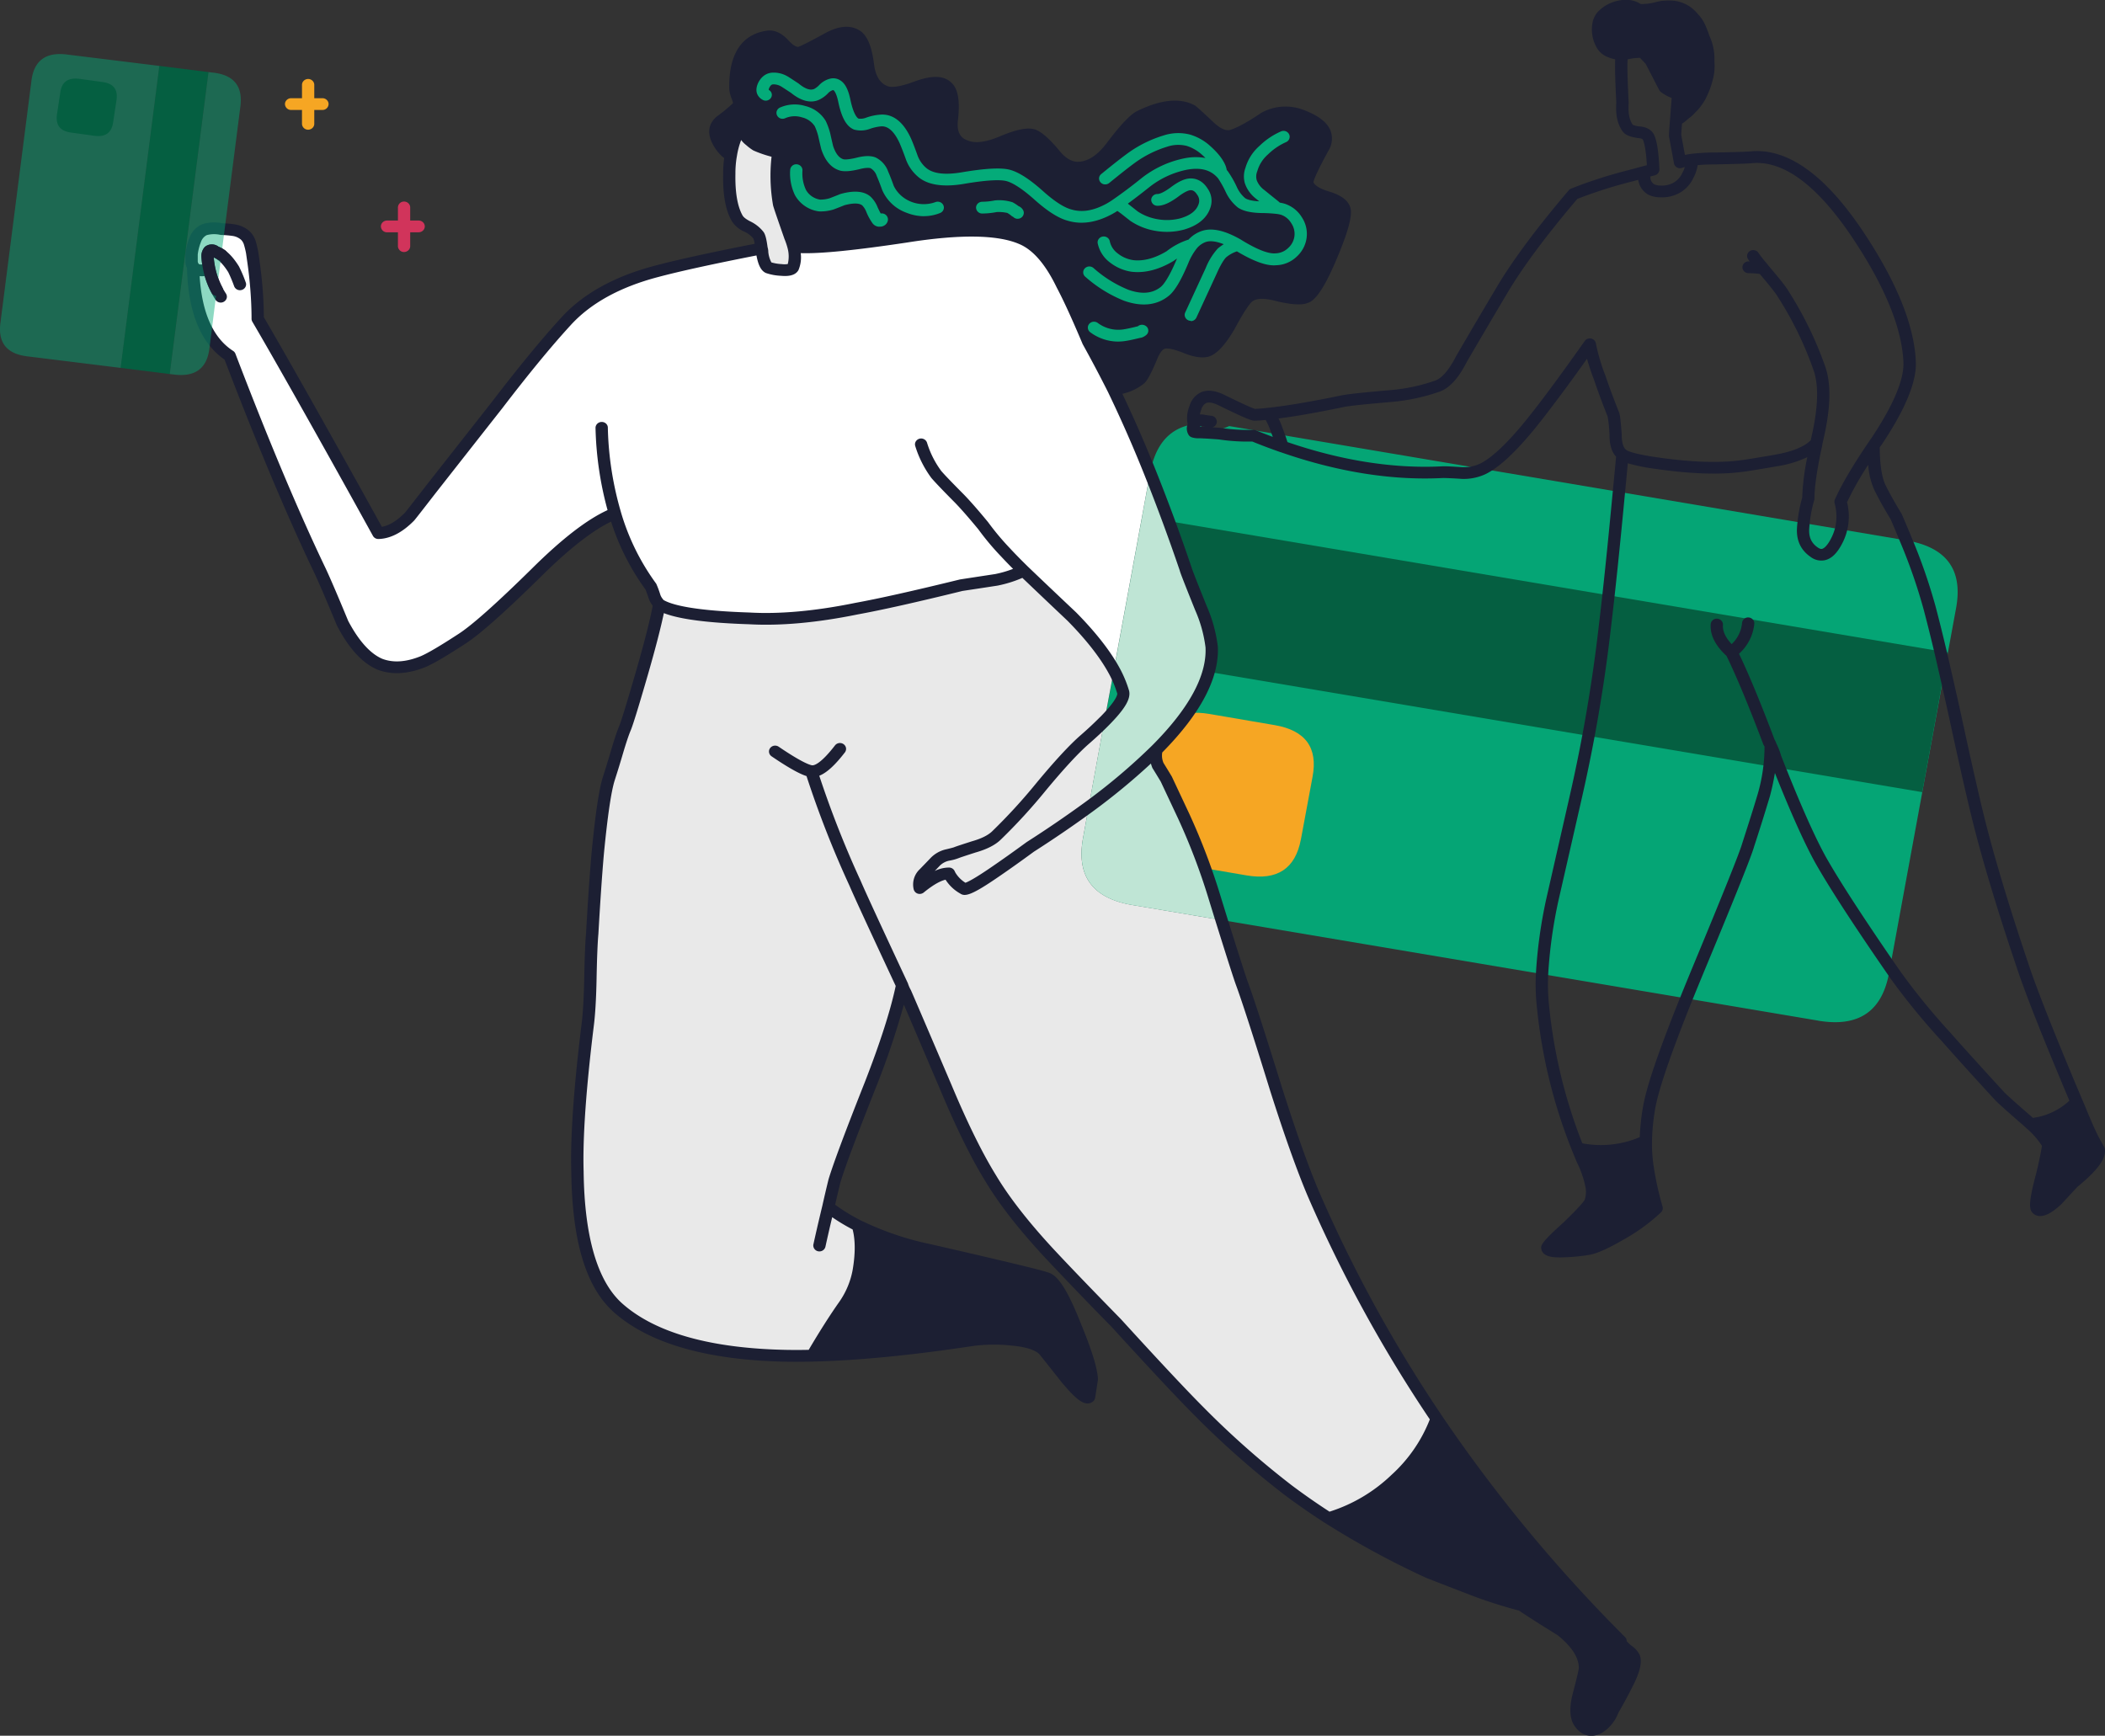<svg xmlns="http://www.w3.org/2000/svg" width="154" height="127" fill="none"><rect width="100%" height="100%" fill="#333333" stroke="none"/><g clip-path="url(#a)"><path fill="#04AB79" d="M133.004 74.677c2.939.502 4.67-.652 5.194-3.465l4.903-26.698c.524-2.811-.682-4.468-3.621-4.97l-49.551-8.369a4.243 4.243 0 0 1-1.35.366c-.328 0-.54-.073-.63-.214a.209.209 0 0 1-.045-.152c.044-.114.098-.172.158-.172l.045-.02c-2.195.004-3.512 1.202-3.957 3.592l-4.905 26.698c-.524 2.811.682 4.461 3.62 4.947l50.137 8.454.002.003Z" opacity=".95"/><path fill="#055F41" d="m140.628 57.96 1.866-10.218-58.953-9.94-1.866 10.219 58.953 9.938Z"/><path fill="#F6A623" d="m95.172 61.424.852-4.581c.405-2.137-.517-3.4-2.765-3.787l-4.77-.816c-2.25-.387-3.577.488-3.982 2.624l-.852 4.582c-.405 2.137.514 3.4 2.765 3.787l4.768.816c2.25.387 3.577-.488 3.982-2.625h.002Z"/><path fill="#1C1F33" d="M97.195 111.076a61.936 61.936 0 0 0 7.335 3.979c.135.059 1.282.503 3.439 1.334a33.89 33.89 0 0 0 3.351 1.054c.496.344 1.462.961 2.902 1.85 1.155.933 1.729 1.843 1.729 2.732a13.756 13.756 0 0 1-.449 1.957c-.225.889-.225 1.543 0 1.957.375.631.864.789 1.462.472a2.55 2.55 0 0 0 1.035-1.291c.435-.761.773-1.385 1.013-1.871.495-.947.674-1.613.54-2.001a1.477 1.477 0 0 0-.54-.559c-.103-.1-.196-.186-.27-.258a.51.51 0 0 1-.18-.365 110.768 110.768 0 0 1-13.474-16.287 10.974 10.974 0 0 1-2.967 4.433 12.021 12.021 0 0 1-4.926 2.862M78.617 96.9c-.826-2.094-1.508-3.22-2.047-3.377-.39-.158-3.247-.847-8.569-2.066a22.17 22.17 0 0 1-5.243-1.785c.27.861.295 1.957.07 3.29a6.403 6.403 0 0 1-1.057 2.54c-.689.972-1.468 2.199-2.339 3.678 3.24-.062 7.124-.435 11.652-1.119.962-.13 1.934-.146 2.9-.042 1.336.114 2.169.417 2.497.903.105.128.624.782 1.552 1.957.9 1.075 1.448 1.52 1.643 1.334l.203-1.292c-.033-.731-.45-2.073-1.26-4.023m13.875-88.27c-.989.676-1.787 1.106-2.385 1.292-.466.128-.996-.079-1.597-.623-.84-.79-1.289-1.199-1.35-1.227-.928-.488-2.182-.344-3.755.43-.438.215-1.134.962-2.093 2.24-.795 1.046-1.642 1.556-2.54 1.526-.601-.028-1.164-.38-1.688-1.054-.642-.761-1.147-1.206-1.508-1.334-.405-.128-1.138.028-2.204.473-1.121.488-2.022.602-2.697.344-.826-.286-1.17-.954-1.035-2.001.135-1.22.016-2.001-.361-2.346-.389-.386-1.117-.386-2.183 0-1.17.445-1.971.552-2.406.324-.659-.287-1.057-.917-1.192-1.894-.135-1.09-.381-1.792-.742-2.109-.538-.416-1.273-.365-2.202.151-1.198.661-1.896 1.003-2.092 1.034-.33.042-.698-.159-1.103-.603-.405-.444-.802-.638-1.191-.582-1.634.23-2.42 1.52-2.362 3.872.035.191.088.377.158.559.09.181.128.382.112.582-.044.128-.48.51-1.303 1.14-.543.416-.578.989-.112 1.722.186.337.468.619.807.817a4.795 4.795 0 0 1 .652-1.871c.086-.128.17-.242.247-.345-.03.27.035.543.179.775.095.15.216.282.36.386.133.12.277.226.429.324a5.81 5.81 0 0 0 1.529.472h.044a1.6 1.6 0 0 1 0 .259c-.135 1.463-.102 2.652.09 3.572 0 .042.27.84.81 2.387.1.238.182.484.247.73 1.199.16 3.945-.085 8.231-.73 3.989-.63 6.816-.582 8.483.151 1.11.473 2.09 1.6 2.943 3.377.51.961 1.148 2.353 1.913 4.175a96.164 96.164 0 0 1 1.846 3.486h.044c.868-.173 1.499-.43 1.89-.775.165-.159.419-.638.765-1.44.254-.69.554-1.083.898-1.185.33-.1.864-.007 1.597.279.691.286 1.222.386 1.596.3.466-.128 1.013-.723 1.643-1.785.659-1.233 1.14-1.964 1.44-2.194.436-.317 1.104-.358 2.002-.128 1.036.258 1.745.323 2.134.193.466-.128 1.08-1.089 1.845-2.883.708-1.65 1.057-2.776 1.057-3.379 0-.472-.435-.84-1.306-1.098-.854-.259-1.333-.596-1.44-1.012-.058-.215.323-1.076 1.147-2.581.54-.975.023-1.764-1.55-2.367a3.197 3.197 0 0 0-2.743.172m27.916 74.85a7.185 7.185 0 0 1-2.092.644 7.42 7.42 0 0 1-2.9-.107c.121.29.24.577.361.86.288.576.5 1.183.628 1.809.11.412.096.845-.044 1.247-.102.259-.675.882-1.708 1.871-.989.89-1.469 1.399-1.441 1.527.033.186.422.265 1.171.237a11.977 11.977 0 0 0 1.845-.193c.498-.086 1.285-.444 2.36-1.075a12.828 12.828 0 0 0 2.609-1.894 23.576 23.576 0 0 1-.652-2.883 11.569 11.569 0 0 1-.135-2.044m3.328-82.311a2.149 2.149 0 0 0-1.575-.69c-.166 0-.338.008-.517.022a6.291 6.291 0 0 0-.496.107c-.402.1-.821.144-1.238.128l-.226-.128a1.295 1.295 0 0 0-.337-.128 1.175 1.175 0 0 0-.314-.042 2.437 2.437 0 0 0-1.846.773 1.47 1.47 0 0 0-.225.472 2.245 2.245 0 0 0 .246 1.613c.131.225.338.4.585.495.281.124.588.184.9.172h.023c.138-.014.273-.035.405-.065a4.36 4.36 0 0 1 1.057-.086l.584.624 1.012 1.957a2.615 2.615 0 0 0 .992.472 132.613 132.613 0 0 1-.159 1.87.84.84 0 0 0 .405-.192c.091-.072.17-.144.247-.214.088-.056.17-.121.247-.193.102-.114.216-.23.337-.345.177-.2.338-.416.472-.644a6.047 6.047 0 0 0 .585-1.571c.074-.347.097-.7.067-1.054v-.324a3.565 3.565 0 0 0-.293-1.312 2.062 2.062 0 0 1-.112-.3 7.56 7.56 0 0 0-.314-.754 3.425 3.425 0 0 0-.247-.366l-.27-.3m28.187 79.475a5.108 5.108 0 0 1-1.373 1.034 5.191 5.191 0 0 1-1.981.581c.689.638 1.117 1.147 1.282 1.527-.074.544-.225 1.277-.449 2.194-.405 1.506-.523 2.339-.36 2.495.239.214.712.007 1.417-.624.33-.358.726-.789 1.191-1.291 1.364-1.12 1.995-1.93 1.89-2.432a15.275 15.275 0 0 1-.833-1.636c-.075-.16-.149-.326-.226-.496-.123-.31-.251-.616-.382-.926a8.632 8.632 0 0 0-.179-.43l.003.004Z"/><path fill="#E9E9E9" d="m79.65 59.035 1.147-6.283c-.381.395-.853.84-1.417 1.333-.81.703-1.896 1.878-3.262 3.528a40.679 40.679 0 0 1-3.193 3.486 3.84 3.84 0 0 1-1.687.86 87.61 87.61 0 0 0-1.26.41 3.23 3.23 0 0 1-.65.172 1.94 1.94 0 0 0-.922.517c-.224.244-.494.523-.81.84a1.12 1.12 0 0 0-.314 1.075c.903-.733 1.612-1.091 2.136-1.075l.067.128c.238.412.587.754 1.013.989.165.128.944-.286 2.338-1.247a96.066 96.066 0 0 0 2.54-1.808 80 80 0 0 0 4.274-2.925ZM48.23 44.214c-.194 1.103-.622 2.797-1.283 5.077-.663 2.297-1.075 3.623-1.238 3.98-.144.367-.333.942-.563 1.721-.228.78-.43 1.439-.607 1.98-.27.848-.54 2.667-.81 5.465-.135 1.535-.27 3.493-.405 5.873-.058.675-.103 1.808-.135 3.4-.03 1.433-.098 2.546-.203 3.335-.57 4.647-.816 8.212-.74 10.692.058 4.906 1.043 8.22 2.944 9.939 2.52 2.252 6.66 3.428 12.415 3.528.585.009 1.192.002 1.823-.021.87-1.478 1.652-2.704 2.338-3.68a6.37 6.37 0 0 0 1.057-2.538c.225-1.333.2-2.432-.07-3.293a13.08 13.08 0 0 1-2.157-1.354c.135-.603.284-1.24.449-1.915.328-1.106 1.215-3.472 2.653-7.1 1.156-2.97 1.922-5.37 2.294-7.207-1.964-4.203-3.111-6.69-3.44-7.465a72.222 72.222 0 0 1-3.194-8.196c-.466-.072-1.35-.551-2.655-1.44 1.305.889 2.19 1.37 2.655 1.44h.09c.496 0 1.162-.544 2.002-1.636-.843 1.09-1.508 1.636-2.002 1.636h-.09a72.054 72.054 0 0 0 3.195 8.196c.328.775 1.475 3.263 3.44 7.465.062.193.146.382.246.559.226.516 1.208 2.81 2.946 6.883 1.17 2.797 2.264 5.02 3.284 6.67.975 1.635 2.404 3.471 4.296 5.507a312.437 312.437 0 0 0 4.905 5.099c2.758 3.025 4.754 5.157 5.983 6.39a63.656 63.656 0 0 0 6.593 5.831c.928.699 1.913 1.38 2.944 2.044a12.012 12.012 0 0 0 4.926-2.863 10.974 10.974 0 0 0 2.97-4.43 100.945 100.945 0 0 1-9-16.415c-.793-1.878-1.707-4.447-2.74-7.703-1.232-3.972-2.065-6.548-2.498-7.723-.141-.38-.635-1.92-1.484-4.626l-6.5-1.099c-2.942-.488-4.147-2.136-3.621-4.947l.405-2.239a77.731 77.731 0 0 1-4.275 2.926 100.22 100.22 0 0 1-2.539 1.808c-1.394.96-2.176 1.377-2.339 1.247a2.618 2.618 0 0 1-1.012-.989c-.02-.04-.042-.084-.067-.128-.524-.016-1.236.342-2.137 1.075a1.125 1.125 0 0 1 .314-1.075c.317-.314.587-.596.81-.84.25-.251.573-.43.922-.517.223-.034.44-.093.651-.172.042-.016.463-.151 1.26-.41a3.84 3.84 0 0 0 1.686-.86 40.59 40.59 0 0 0 3.193-3.486c1.366-1.65 2.453-2.825 3.263-3.528a23.557 23.557 0 0 0 1.417-1.334l.698-3.72c-.658-1.199-1.687-2.504-3.08-3.917a898.182 898.182 0 0 1-3.531-3.355 8.202 8.202 0 0 1-2.001.667c-1.124.173-1.974.3-2.542.387-3.388.83-5.952 1.405-7.69 1.722-2.954.603-5.565.84-7.83.71-3.523-.114-5.717-.459-6.59-1.034m6.14-35.066c-.08.103-.161.217-.245.345a4.76 4.76 0 0 0-.654 1.87 7.52 7.52 0 0 0-.112 1.334c-.03 1.433.16 2.518.564 3.249.174.277.435.493.742.623.316.145.596.359.81.624.09.086.172.416.246.989.035.098.05.2.045.3.104.63.256.996.449 1.098.305.103.623.159.945.173.465.041.749-.014.854-.173.167-.358.179-.868.044-1.526a5.731 5.731 0 0 0-.247-.73c-.54-1.55-.81-2.347-.81-2.388-.193-.917-.225-2.109-.09-3.572a1.591 1.591 0 0 0 0-.259h-.045a5.922 5.922 0 0 1-1.529-.472 3.233 3.233 0 0 1-.428-.324 1.46 1.46 0 0 1-.36-.386 1.2 1.2 0 0 1-.18-.775Z"/><path fill="#BFE5D5" d="M85.319 56.991c-.27-.444-.473-.775-.605-.989a1.766 1.766 0 0 1-.093-1.16 43.578 43.578 0 0 1-4.971 4.195l-.405 2.238c-.524 2.811.682 4.461 3.62 4.948l6.5 1.098-.472-1.527a46.45 46.45 0 0 0-2.294-6.066l-1.283-2.732m2.544-12.503c-.705-1.75-1.07-2.69-1.103-2.818-.861-2.53-1.73-4.89-2.609-7.08l-2.653 14.436a8.36 8.36 0 0 1 .675 1.612c.098.391-.363 1.094-1.373 2.108l-1.147 6.283a43.787 43.787 0 0 0 4.97-4.195c2.79-2.797 4.133-5.292 4.026-7.486a10.104 10.104 0 0 0-.786-2.863v.003Z"/><path fill="#fff" d="M74.768 17.471c-1.662-.73-4.492-.781-8.48-.15-4.29.644-7.033.888-8.231.73.134.66.118 1.168-.045 1.527-.104.158-.388.214-.854.172a3.53 3.53 0 0 1-.945-.172c-.193-.1-.344-.466-.449-1.099a.816.816 0 0 0-.044-.3c-3.463.675-6.027 1.233-7.691 1.678-2.893.76-5.106 1.987-6.635 3.679-1.394 1.52-3.06 3.541-4.994 6.066-3 3.814-4.61 5.867-4.835 6.153a177.621 177.621 0 0 1-1.597 2.043c-.765.775-1.517 1.175-2.25 1.206h-.044a514.072 514.072 0 0 0-3.196-5.767c-2.557-4.582-4.43-7.886-5.622-9.918 0-.672-.033-1.361-.09-2.066a23.456 23.456 0 0 0-.226-2.067 12.658 12.658 0 0 0-.091-.71c-.06-.3-.112-.523-.158-.667a1.328 1.328 0 0 0-.338-.582 1.634 1.634 0 0 0-.81-.386 8.536 8.536 0 0 0-.945-.086 2.479 2.479 0 0 0-1.238.042 1.3 1.3 0 0 0-.674.73c-.135.34-.226.694-.27 1.054v.582a.813.813 0 0 0 .111.324.692.692 0 0 0 .159.172c.249.126.537.158.81.086.079-.012.153-.019.225-.02a6.536 6.536 0 0 1-.135-.927.608.608 0 0 1 .112-.43.339.339 0 0 1 .449.041c.465.159.915.589 1.35 1.292-.435-.703-.885-1.134-1.35-1.292a.336.336 0 0 0-.45-.042.597.597 0 0 0-.11.43c.022.313.067.622.134.927a4.243 4.243 0 0 0-.226.021c-.272.072-.56.04-.81-.086a.738.738 0 0 1-.158-.172c.068 3.25.961 5.431 2.676 6.541 2.414 6.325 4.62 11.568 6.612 15.726.33.703.877 1.98 1.643 3.83.84 1.592 1.755 2.597 2.744 3.011.928.345 1.98.28 3.148-.193.54-.23 1.469-.775 2.788-1.636 1.005-.63 2.834-2.252 5.49-4.86 2.308-2.295 4.228-3.745 5.757-4.348a17.26 17.26 0 0 0 2.632 5.357c.03.058.112.28.247.668.05.172.135.333.246.473.045.058.084.107.112.15.87.575 3.067.918 6.59 1.034 2.267.128 4.876-.107 7.829-.71 1.738-.316 4.303-.889 7.691-1.722.57-.086 1.417-.214 2.541-.386a7.984 7.984 0 0 0 2-.668c-.54-.53-.976-.975-1.304-1.333a19.053 19.053 0 0 1-1.643-1.957c-.735-.89-1.32-1.557-1.755-2.002-.854-.86-1.417-1.45-1.687-1.764.27.317.834.903 1.688 1.764.435.445 1.019 1.113 1.754 2.002.503.686 1.05 1.34 1.643 1.957.328.358.763.803 1.303 1.333.9.861 2.079 1.98 3.533 3.356 1.394 1.412 2.42 2.718 3.081 3.916l2.655-14.437a98.487 98.487 0 0 0-2.676-6.087 98.465 98.465 0 0 0-1.845-3.486c-.766-1.822-1.401-3.214-1.913-4.175-.854-1.778-1.836-2.904-2.946-3.377l.007.008Z"/><path fill="#1C1F33" d="M116.396 127c-.508 0-.955-.288-1.283-.845-.288-.53-.3-1.268-.046-2.271.402-1.498.437-1.801.437-1.857 0-.747-.519-1.55-1.55-2.385-1.359-.84-2.308-1.445-2.825-1.799a34.59 34.59 0 0 1-3.316-1.049c-3.256-1.255-3.414-1.322-3.467-1.343a62.875 62.875 0 0 1-7.398-4.014h-.005a50.902 50.902 0 0 1-2.972-2.064 64.535 64.535 0 0 1-6.637-5.871c-1.233-1.236-3.248-3.391-5.997-6.404a313.974 313.974 0 0 1-4.9-5.096c-1.902-2.05-3.366-3.928-4.352-5.58-1.024-1.655-2.139-3.92-3.312-6.723-1.317-3.084-2.197-5.148-2.648-6.193a57.363 57.363 0 0 1-1.999 5.946c-1.429 3.602-2.32 5.98-2.644 7.067-.135.559-.265 1.103-.384 1.627a13.11 13.11 0 0 0 1.871 1.145 21.672 21.672 0 0 0 5.13 1.747c7.009 1.606 8.314 1.964 8.621 2.08.475.15 1.169.717 2.316 3.63.835 2.009 1.254 3.37 1.29 4.159 0 .028 0 .054-.006.082l-.202 1.291a.426.426 0 0 1-.128.24.61.61 0 0 1-.463.165c-.354-.019-.803-.286-1.848-1.536a1034.29 1034.29 0 0 0-1.554-1.962c-.166-.237-.633-.605-2.183-.74a11.66 11.66 0 0 0-2.79.04c-4.524.684-8.464 1.066-11.706 1.136h-.014c-.63.016-1.25.02-1.834.011-5.848-.102-10.123-1.329-12.715-3.644-2.018-1.822-3.028-5.175-3.088-10.248-.077-2.483.174-6.102.744-10.749.103-.772.17-1.88.2-3.292.03-1.592.075-2.746.136-3.428.135-2.362.27-4.342.404-5.874.277-2.855.547-4.67.829-5.554.175-.54.38-1.2.605-1.969.237-.8.428-1.375.589-1.754.1-.238.39-1.115 1.208-3.935.62-2.146 1.038-3.782 1.242-4.869a1.76 1.76 0 0 1-.312-.59 13.6 13.6 0 0 0-.214-.592 17.536 17.536 0 0 1-2.52-4.97c-1.392.672-3.123 2.031-5.152 4.046-2.704 2.66-4.524 4.27-5.567 4.924-1.347.88-2.283 1.427-2.853 1.669-1.282.519-2.457.586-3.493.202-1.117-.47-2.087-1.52-2.983-3.22-.777-1.871-1.327-3.153-1.652-3.847-1.976-4.121-4.19-9.38-6.577-15.628-1.74-1.199-2.667-3.454-2.75-6.704a1.253 1.253 0 0 1-.11-.377c0-.019-.005-.038-.005-.056v-.582c0-.02 0-.042.007-.065a4.61 4.61 0 0 1 .303-1.164c.158-.419.482-.76.903-.951a2.852 2.852 0 0 1 1.473-.08c.333.01.663.04.989.094.386.07.745.244 1.03.502.217.214.373.477.452.764.047.155.103.388.168.707.04.258.077.5.105.738.1.702.174 1.405.228 2.087.049.675.076 1.34.081 1.983 1.19 2.036 3.07 5.345 5.58 9.838a914.888 914.888 0 0 1 3.054 5.501c.54-.097 1.112-.446 1.699-1.042.025-.03.281-.35 1.563-2.006l4.836-6.155c1.93-2.518 3.619-4.57 5.015-6.092 1.583-1.748 3.889-3.03 6.856-3.81 1.594-.425 4.051-.965 7.305-1.603a1.936 1.936 0 0 0-.093-.381c-.012-.012-.019-.024-.028-.035a1.797 1.797 0 0 0-.65-.48 1.992 1.992 0 0 1-.93-.817c-.436-.784-.638-1.917-.605-3.439 0-.375.025-.75.076-1.12a2.848 2.848 0 0 1-.71-.802c-.781-1.231-.2-1.955.217-2.276.4-.29.782-.605 1.14-.942a1.965 1.965 0 0 0-.09-.303 2.38 2.38 0 0 1-.184-.7c-.082-3.22 1.45-4.117 2.746-4.298.549-.082 1.087.163 1.596.723.282.308.545.477.703.459.046-.012.382-.128 1.93-.98 1.102-.612 2.012-.65 2.71-.112.475.415.756 1.171.908 2.393.111.819.419 1.328.93 1.552.17.088.65.202 2.056-.33 1.268-.461 2.138-.429 2.671.1.48.44.638 1.298.484 2.69-.142 1.098.321 1.405.74 1.55.568.216 1.357.102 2.36-.331 1.203-.503 2.006-.656 2.534-.489.46.165 1 .63 1.713 1.47.449.578.905.873 1.361.897.73.011 1.457-.43 2.155-1.35 1.345-1.79 1.93-2.208 2.25-2.367 1.709-.84 3.114-.984 4.178-.425.074.035.14.065 1.45 1.296.318.29.784.621 1.156.516.54-.167 1.303-.581 2.25-1.228a.557.557 0 0 1 .05-.03 3.659 3.659 0 0 1 3.127-.19c1.066.408 1.701.906 1.936 1.523.17.48.112 1.007-.16 1.443-.93 1.696-1.078 2.178-1.099 2.306.096.244.5.484 1.126.675 1.075.318 1.62.826 1.62 1.507 0 .682-.356 1.823-1.091 3.542-1.082 2.539-1.688 3.009-2.134 3.132-.466.156-1.227.096-2.376-.19-.757-.194-1.301-.175-1.615.055-.103.08-.459.452-1.313 2.048-.714 1.206-1.32 1.838-1.917 2.004-.498.116-1.115.009-1.904-.321-.847-.33-1.177-.296-1.28-.263-.077.02-.326.149-.612.916-.498 1.16-.726 1.464-.87 1.601a3.87 3.87 0 0 1-1.61.775 97.57 97.57 0 0 1 2.454 5.63 139.545 139.545 0 0 1 2.616 7.1c.035.118.205.586 1.096 2.796.42.952.694 1.957.817 2.984.107 2.294-1.259 4.891-4.066 7.732-.044.256-.013.522.089.764a91.478 91.478 0 0 1 .61 1l1.282 2.732a47.471 47.471 0 0 1 2.315 6.12l.473 1.531c.842 2.683 1.338 4.233 1.475 4.603.438 1.178 1.278 3.784 2.507 7.745 1.023 3.225 1.94 5.803 2.73 7.663a101.086 101.086 0 0 0 8.966 16.352v.004a110.458 110.458 0 0 0 13.409 16.21.42.42 0 0 1 .123.298.191.191 0 0 0 .049.061l.246.237c.291.182.522.438.666.738.182.523 0 1.263-.561 2.341a36.754 36.754 0 0 1-1.005 1.859 2.994 2.994 0 0 1-1.199 1.473 1.73 1.73 0 0 1-.814.223l.005-.009Zm-18.192-15.805a63.7 63.7 0 0 0 6.521 3.474c.077.033.742.293 3.414 1.322 1.077.403 2.176.747 3.29 1.035.056.014.11.038.156.07.489.34 1.457.957 2.881 1.836.017.01.033.021.047.033 1.254 1.014 1.89 2.043 1.89 3.06 0 .165-.054.54-.464 2.064-.244.968-.155 1.433-.034 1.652.279.468.521.463.844.293.389-.26.682-.633.831-1.065a.266.266 0 0 1 .028-.056c.428-.75.766-1.371.998-1.848.617-1.18.554-1.585.519-1.682-.1-.142-.23-.261-.381-.352a.227.227 0 0 1-.047-.039l-.27-.259a.97.97 0 0 1-.288-.474 111.619 111.619 0 0 1-12.935-15.531 11.741 11.741 0 0 1-2.769 3.788 12.561 12.561 0 0 1-4.228 2.672l-.003.007ZM66.43 71.973c.053.165.125.323.212.477.244.556 1.228 2.85 2.967 6.925 1.156 2.765 2.252 4.99 3.255 6.614.96 1.608 2.386 3.436 4.245 5.44 1.09 1.17 2.737 2.883 4.896 5.09 2.749 3.015 4.76 5.161 5.981 6.387a63.812 63.812 0 0 0 6.541 5.79 49.666 49.666 0 0 0 2.74 1.91 11.603 11.603 0 0 0 4.537-2.695c1.245-1.13 2.2-2.52 2.8-4.058a101.796 101.796 0 0 1-8.924-16.317c-.799-1.887-1.725-4.489-2.76-7.742-1.222-3.951-2.06-6.541-2.49-7.705-.145-.388-.634-1.908-1.49-4.645l-.472-1.528a46.417 46.417 0 0 0-2.272-6.009l-1.275-2.715c-.26-.433-.458-.754-.59-.966a.323.323 0 0 1-.036-.07 2.872 2.872 0 0 1-.095-.289 47.827 47.827 0 0 1-4.259 3.51 85.415 85.415 0 0 1-4.307 2.943c-.94.69-1.8 1.301-2.532 1.801-1.974 1.36-2.488 1.508-2.849 1.26a3.026 3.026 0 0 1-1.077-1.015c-.303.067-.805.29-1.599.938a.468.468 0 0 1-.293.102.446.446 0 0 1-.44-.34 1.527 1.527 0 0 1 .438-1.459c.304-.314.574-.59.805-.835a2.26 2.26 0 0 1 1.147-.633c.45-.107.544-.14.56-.145.024-.013.073-.041 1.306-.437.703-.198 1.204-.45 1.506-.752a40.83 40.83 0 0 0 3.17-3.458c1.37-1.656 2.483-2.862 3.309-3.576a26.396 26.396 0 0 0 1.398-1.308h.005c1.313-1.329 1.252-1.701 1.25-1.717a7.62 7.62 0 0 0-.638-1.504c-.64-1.165-1.652-2.455-3.009-3.83a787.906 787.906 0 0 1-3.295-3.13c-.58.252-1.19.442-1.815.566-1.15.177-1.997.305-2.567.39-3.344.824-5.939 1.404-7.677 1.72-2.97.605-5.644.847-7.94.717-3.023-.098-5.078-.365-6.23-.814-.23 1.098-.626 2.627-1.182 4.554-.675 2.329-1.082 3.646-1.243 4.025-.147.347-.335.908-.559 1.666a76.662 76.662 0 0 1-.612 1.99c-.258.812-.523 2.62-.79 5.376-.133 1.517-.268 3.49-.403 5.857-.061.675-.105 1.81-.135 3.383-.03 1.445-.1 2.58-.205 3.381-.566 4.6-.815 8.175-.74 10.626.058 4.768 1.003 8.01 2.806 9.638 2.42 2.164 6.498 3.314 12.115 3.412.496.007 1.015.007 1.545-.005.824-1.396 1.576-2.574 2.235-3.507.5-.714.835-1.522.986-2.371.196-1.173.193-2.157-.007-2.928a14.066 14.066 0 0 1-1.496-.898c-.198.833-.363 1.557-.493 2.157a.448.448 0 0 1-.44.345.441.441 0 0 1-.45-.43c0-.031 0-.061.01-.09.165-.755.384-1.707.654-2.824.135-.603.284-1.243.449-1.918.337-1.13 1.236-3.532 2.671-7.155 1.113-2.86 1.867-5.215 2.246-7.005-1.95-4.172-3.06-6.576-3.39-7.353a73.96 73.96 0 0 1-3.135-8.003c-.412-.13-1.133-.477-2.558-1.447a.432.432 0 0 1-.188-.352c0-.234.202-.43.45-.43.095 0 .183.028.26.08 1.559 1.06 2.19 1.312 2.434 1.36h.049c.12 0 .596-.104 1.64-1.46a.457.457 0 0 1 .359-.17c.246 0 .449.195.449.43a.43.43 0 0 1-.084.251c-.726.943-1.336 1.5-1.878 1.713a73.822 73.822 0 0 0 3.03 7.693c.328.772 1.485 3.279 3.437 7.456 0 .007.007.016.012.023.005.012.01.023.011.035l.003.007Zm6.19 25.55c.444 0 .912.024 1.406.068 1.489.128 2.417.489 2.83 1.099.083.097.6.753 1.533 1.931.282.351.589.682.922.991l.109-.71c-.04-.688-.452-1.98-1.227-3.841-1.107-2.81-1.659-3.095-1.759-3.126a.243.243 0 0 1-.044-.016c-.25-.102-1.93-.537-8.496-2.043a23.944 23.944 0 0 1-4.517-1.431 9.106 9.106 0 0 1-.107 2.587 6.787 6.787 0 0 1-1.127 2.71 48.527 48.527 0 0 0-1.927 2.996 96.989 96.989 0 0 0 10.796-1.1c.53-.08 1.07-.117 1.608-.114Zm-3.242-34.046h.07a.451.451 0 0 1 .396.265l.042.089c.179.307.435.565.742.758.165-.056.647-.28 1.943-1.173.724-.495 1.578-1.1 2.532-1.798a84.81 84.81 0 0 0 4.284-2.925 43.657 43.657 0 0 0 4.908-4.152c2.688-2.697 4-5.108 3.9-7.17a9.71 9.71 0 0 0-.756-2.724c-1.07-2.658-1.105-2.805-1.122-2.881a143.697 143.697 0 0 0-2.59-7.016 96.063 96.063 0 0 0-2.664-6.06 97.322 97.322 0 0 0-1.855-3.51c-.759-1.8-1.394-3.194-1.897-4.139-.812-1.687-1.726-2.753-2.73-3.179-1.58-.693-4.344-.733-8.221-.118-3.789.57-6.344.826-7.78.777.056.416 0 .84-.16 1.229a.545.545 0 0 1-.033.058c-.274.412-.86.407-1.277.37a3.873 3.873 0 0 1-1.069-.2c-.016-.007-.032-.012-.046-.021-.319-.166-.519-.547-.654-1.266-3.21.63-5.63 1.161-7.198 1.58-2.795.735-4.954 1.927-6.416 3.546-1.382 1.506-3.053 3.537-4.97 6.041a6919.12 6919.12 0 0 0-4.838 6.158c-1.569 2.024-1.6 2.054-1.639 2.09-.835.846-1.696 1.295-2.548 1.33h-.07a.445.445 0 0 1-.38-.23 1127.91 1127.91 0 0 0-3.192-5.753c-2.55-4.56-4.445-7.897-5.632-9.92a.422.422 0 0 1-.055-.21c0-.658-.028-1.342-.08-2.035a30.732 30.732 0 0 0-.22-2.039l-.1-.702a5.868 5.868 0 0 0-.145-.608.874.874 0 0 0-.226-.4 1.208 1.208 0 0 0-.586-.272 7.874 7.874 0 0 0-.875-.077.34.34 0 0 1-.051-.005 2.041 2.041 0 0 0-.999.021.86.86 0 0 0-.416.489c-.119.298-.2.61-.238.928v.517c.007.046.024.09.047.13.014.026.03.044.049.06.06.02.123.026.186.022h.042a5.392 5.392 0 0 1-.056-.517 1 1 0 0 1 .242-.763.801.801 0 0 1 1.003-.026c.538.212 1.03.687 1.501 1.445.19.38.358.768.496 1.169a.388.388 0 0 1 .028.144c0 .237-.205.43-.45.43a.451.451 0 0 1-.42-.277c-.126-.353-.27-.702-.436-1.042-.351-.563-.719-.94-1.063-1.075.023.27.062.537.12.8.143.657.405 1.278.776 1.843a.433.433 0 0 1 .067.226c0 .235-.205.43-.45.43a.454.454 0 0 1-.38-.202 6.397 6.397 0 0 1-.794-1.736 2.182 2.182 0 0 1-.37.005c.172 2.692.993 4.53 2.45 5.47a.43.43 0 0 1 .17.21c2.4 6.283 4.617 11.563 6.597 15.696.333.71.89 2.003 1.653 3.851.77 1.457 1.62 2.404 2.506 2.776.805.298 1.724.235 2.795-.195.505-.214 1.42-.752 2.711-1.594.98-.615 2.8-2.232 5.417-4.808 2.197-2.18 4.017-3.588 5.544-4.289a24.892 24.892 0 0 1-.88-6.006v-.014c0-.23.196-.423.438-.43h.023c.24 0 .44.188.44.416.044 2.08.365 4.15.95 6.155a16.835 16.835 0 0 0 2.564 5.23.37.37 0 0 1 .035.055c.104.235.195.477.272.724a.98.98 0 0 0 .163.33l.09.117c.599.353 2.183.784 6.286.916 2.225.128 4.82-.109 7.72-.7 1.728-.314 4.307-.891 7.674-1.717.612-.096 1.457-.224 2.583-.396a7.99 7.99 0 0 0 1.31-.38 35.062 35.062 0 0 1-.88-.911 19.318 19.318 0 0 1-1.666-1.988c-.71-.86-1.293-1.524-1.72-1.961-.867-.873-1.426-1.46-1.707-1.785a7.762 7.762 0 0 1-1.185-2.346.418.418 0 0 1-.019-.119c0-.235.203-.43.45-.43.197 0 .374.126.432.31.226.74.575 1.438 1.04 2.066.24.281.801.865 1.646 1.715.444.456 1.045 1.138 1.78 2.031a19.138 19.138 0 0 0 1.608 1.92c.342.37.775.812 1.308 1.336.898.86 2.074 1.978 3.528 3.35 1.424 1.444 2.485 2.798 3.16 4.031.298.54.535 1.105.71 1.692.147.584-.296 1.333-1.466 2.518-.393.402-.882.858-1.45 1.354-.789.684-1.869 1.855-3.214 3.479a41.417 41.417 0 0 1-3.234 3.528c-.405.405-1.024.724-1.871.963-.97.312-1.16.382-1.194.396-.235.093-.477.16-.724.2-.267.053-.51.186-.698.374a41.67 41.67 0 0 1-.365.382c.307-.153.646-.24.993-.251Zm10.66-38.636a91.654 91.654 0 0 1 1.688 3.181c.505-.093.977-.3 1.378-.605.018-.016.193-.219.654-1.289.3-.812.688-1.287 1.184-1.431.44-.133 1.045-.042 1.899.293.789.328 1.166.317 1.32.282.137-.04.584-.28 1.356-1.58.917-1.715 1.324-2.146 1.55-2.318.559-.405 1.364-.473 2.4-.21 1.235.308 1.703.259 1.873.203.072-.021.542-.219 1.575-2.639.845-1.98 1.024-2.841 1.024-3.216 0-.342-.619-.577-.987-.686-1.028-.31-1.596-.743-1.743-1.322-.072-.256-.035-.656 1.185-2.883a.857.857 0 0 0 .112-.745c-.14-.363-.636-.717-1.434-1.022a2.714 2.714 0 0 0-2.339.14c-1.026.696-1.838 1.133-2.48 1.334-.643.176-1.325-.066-2.048-.722-.957-.898-1.21-1.12-1.278-1.173-.796-.395-1.908-.244-3.311.447-.207.102-.733.512-1.932 2.106-.884 1.166-1.87 1.736-2.92 1.706-.747-.035-1.427-.45-2.034-1.227-.764-.898-1.145-1.13-1.306-1.186-.116-.038-.568-.077-1.864.465-1.25.54-2.246.656-3.046.35-.705-.245-1.52-.874-1.315-2.454.16-1.454-.105-1.87-.226-1.982-.258-.254-.86-.219-1.712.09-1.325.505-2.211.599-2.784.298-.777-.335-1.263-1.086-1.422-2.213-.16-1.291-.442-1.71-.598-1.847-.118-.091-.549-.422-1.675.204-1.727.952-2.067 1.06-2.25 1.087-.503.065-.992-.179-1.51-.744-.296-.324-.557-.47-.783-.438-.512.072-2.061.289-1.982 3.437 0-.01.009.054.137.44.126.258.168.55.116.83-.067.196-.214.408-1.454 1.357-.163.126-.503.387-.01 1.161.047.077.096.15.145.215.111-.452.3-.882.554-1.278a4.6 4.6 0 0 1 .288-.382c.086-.1.214-.16.352-.16.244 0 .446.195.446.43v.035a.755.755 0 0 0 .098.505c.068.112.16.212.268.291.111.102.235.196.363.277.428.203.882.344 1.35.424h.016a.44.44 0 0 1 .449.428v.009c0 .088-.005.181-.012.275-.132 1.426-.102 2.587.082 3.46v.011c.025.089.165.522.793 2.325.063.154.121.312.17.468 1.285.084 3.907-.17 7.812-.759 4.115-.651 6.975-.59 8.739.184 1.203.515 2.269 1.722 3.167 3.588.505.948 1.15 2.358 1.913 4.17v.005Zm-23.6-5.64c.243.07.5.111.753.123.147.02.298.018.442-.005a2.33 2.33 0 0 0-.016-1.173 5.274 5.274 0 0 0-.228-.67c-.65-1.864-.798-2.308-.833-2.457a12.529 12.529 0 0 1-.11-3.551 8.487 8.487 0 0 1-1.293-.442.75.75 0 0 1-.075-.04 3.671 3.671 0 0 1-.49-.372 1.749 1.749 0 0 1-.364-.37 5.635 5.635 0 0 0-.312 1.177c0 .007-.005.017-.005.023a7.094 7.094 0 0 0-.104 1.25c-.028 1.361.144 2.385.51 3.048.037.077.148.235.558.447.372.175.698.426.954.74.133.152.233.42.33 1.155.035.118.054.24.054.363.026.262.102.518.226.753h.002ZM114.058 92c-.519 0-1.203-.076-1.294-.607-.058-.251-.018-.477 1.578-1.908 1.396-1.338 1.578-1.662 1.596-1.715a1.8 1.8 0 0 0 .035-1.005 7.296 7.296 0 0 0-.607-1.718c-.128-.302-.242-.584-.358-.868 0-.004-.005-.011-.007-.016a38.384 38.384 0 0 1-2.577-10.618 15.022 15.022 0 0 1-.058-2.304c.107-1.848.363-3.686.764-5.499l1.731-7.602a114.041 114.041 0 0 0 2.108-12.37c.296-2.456.64-5.76 1.022-9.823.079-.812.161-1.657.24-2.534-.321-.345-.48-.863-.48-1.58-.014-.454-.06-.905-.135-1.352a50.764 50.764 0 0 1-.991-2.672 17.537 17.537 0 0 1-.521-1.559 125.825 125.825 0 0 1-3.186 4.315c-1.72 2.217-3.105 3.57-4.236 4.125a3.778 3.778 0 0 1-1.75.349 26.453 26.453 0 0 0-1.347-.065c-3.728.198-7.745-.44-11.912-1.896h-.01a42.933 42.933 0 0 1-2.05-.773c-.82.021-1.638-.032-2.448-.153-.521-.04-.896-.063-1.12-.072a6.243 6.243 0 0 0-.32-.012 1.516 1.516 0 0 1-.55-.075.436.436 0 0 1-.219-.176.913.913 0 0 1-.132-.5.815.815 0 0 1 .065-.278c-.09-.451-.04-.921.14-1.347a1.55 1.55 0 0 1 .886-1.01c.463-.18 1.038-.102 1.706.233 1.66.819 2.092.975 2.2 1.003a14 14 0 0 0 .958-.082c.007 0 .016 0 .025-.002 1.315-.137 3.128-.447 5.397-.917.493-.09 1.65-.214 3.542-.374a13.263 13.263 0 0 0 3.267-.701c.347-.126.878-.53 1.522-1.792a616.985 616.985 0 0 1 2.97-5.047c1.159-1.955 2.934-4.338 5.271-7.084a.427.427 0 0 1 .172-.123 33.894 33.894 0 0 1 4.128-1.331 178.156 178.156 0 0 0 1.052-.282l.358-.097c-.063-1.131-.188-1.634-.286-1.857-.037-.084-.207-.114-.342-.126-.586-.079-.919-.216-1.108-.444-.395-.498-.563-1.217-.5-2.141-.107-2.141-.1-2.87-.077-3.177a2.647 2.647 0 0 1-.558-.17 1.562 1.562 0 0 1-.792-.677 2.67 2.67 0 0 1-.297-1.908c.055-.228.158-.444.3-.635.009-.012.018-.026.03-.037a2.853 2.853 0 0 1 2.197-.922c.144 0 .286.021.426.06.153.038.3.096.437.17l.13.075c.338.002.671-.037.997-.119.169-.044.349-.083.525-.114.238-.02.422-.028.599-.028.73.003 1.426.305 1.908.831l.277.31c.109.137.211.283.3.437.135.268.249.545.349.826.028.09.06.182.1.268a4 4 0 0 1 .328 1.468v.335c.033.382.007.766-.077 1.143a6.422 6.422 0 0 1-.626 1.68 4.489 4.489 0 0 1-.53.728c-.135.133-.24.24-.34.347-.093.09-.191.172-.3.244a3.644 3.644 0 0 1-.245.212 1.302 1.302 0 0 1-.253.172c-.04.524-.054.75-.056.84l.268 1.457c.139-.028.288-.051.444-.074.007 0 .016 0 .026-.003a14.844 14.844 0 0 1 1.847-.1c1.795-.035 2.355-.065 2.509-.084 2.672-.246 5.418 1.709 8.173 5.811 2.462 3.677 3.77 6.883 3.893 9.53.082 1.477-.737 3.483-2.499 6.124-.049.07-.098.137-.142.202.012 1.32.165 2.265.456 2.814.268.542.647 1.22 1.133 2.022.012.016.019.033.028.051.263.608.508 1.187.733 1.74a41.01 41.01 0 0 1 1.739 5.013 133.99 133.99 0 0 1 1.105 4.54c.244 1.054.507 2.223.789 3.5.789 3.665 1.408 6.374 1.841 8.054.758 2.93 1.845 6.48 3.227 10.555.706 2.018 1.972 5.19 3.766 9.43a40.056 40.056 0 0 1 .193.45c.123.303.251.606.382.913.069.17.139.328.209.487.237.546.507 1.077.812 1.593.023.04.04.082.049.128.144.69-.477 1.56-2.013 2.823-.456.491-.845.915-1.173 1.268-.402.366-1.394 1.252-2.062.654-.253-.242-.391-.605.233-2.915.2-.822.342-1.504.421-2.02a5.767 5.767 0 0 0-1.128-1.285 9.954 9.954 0 0 0-.352-.316c-1.578-1.373-1.896-1.687-1.999-1.808a289.557 289.557 0 0 1-3.888-4.298 50.134 50.134 0 0 1-3.675-4.49l-.44-.637c-2.387-3.463-4.107-6.118-5.112-7.896-.789-1.433-1.778-3.634-2.942-6.552a17.07 17.07 0 0 1-.365 1.7 156.9 156.9 0 0 1-1.155 3.68c-.176.651-1.342 3.565-3.553 8.884-.349.84-.675 1.636-.978 2.383-1.561 3.882-2.471 6.546-2.708 7.919a15.317 15.317 0 0 0-.231 2.348v.019c-.016.658.033 1.317.14 1.968.151.95.358 1.89.628 2.816a.419.419 0 0 1-.107.428 13.824 13.824 0 0 1-2.697 1.971c-1.131.656-1.948 1.026-2.497 1.131a13.51 13.51 0 0 1-1.924.19 7.07 7.07 0 0 1-.34.01l-.005-.004Zm-.177-.867c.119.007.275.007.48 0a12.856 12.856 0 0 0 1.787-.175c.3-.056.926-.28 2.204-1.022a13.61 13.61 0 0 0 2.334-1.661c-.179-.621-.37-1.5-.575-2.676a10.568 10.568 0 0 1-.149-1.464 7.918 7.918 0 0 1-1.575.407 8.081 8.081 0 0 1-2.248.042l.051.126c.305.605.526 1.245.665 1.904.121.488.093 1-.081 1.473-.093.228-.382.649-1.808 2.015-.57.512-.896.833-1.085 1.03Zm35.601-8.601c.318.316.581.68.782 1.077a.46.46 0 0 1 .032.224c-.079.558-.233 1.31-.458 2.236a11.698 11.698 0 0 0-.419 1.997 3.39 3.39 0 0 0 .728-.538l1.166-1.261.042-.042c1.557-1.275 1.729-1.82 1.743-1.976a15.63 15.63 0 0 1-.807-1.598 9.982 9.982 0 0 1-.219-.505 60.764 60.764 0 0 1-.317-.757 5.886 5.886 0 0 1-2.273 1.146v-.003Zm-33.72 1.121a7.104 7.104 0 0 0 2.48.04 6.775 6.775 0 0 0 1.722-.493 16.53 16.53 0 0 1 .238-2.218c.246-1.45 1.149-4.096 2.755-8.089.303-.751.631-1.55.98-2.392 2.166-5.215 3.351-8.175 3.525-8.803.524-1.622.91-2.848 1.15-3.665a12.51 12.51 0 0 0 .479-3.404c-.007-.017-.014-.035-.025-.052a.502.502 0 0 1-.063-.111c-1.066-2.825-1.973-5.001-2.693-6.474-.83-.768-1.219-1.552-1.156-2.334a.443.443 0 0 1 .447-.391c.246 0 .449.195.449.43v.03c-.035.44.177.91.637 1.401a2.43 2.43 0 0 0 .761-1.547.443.443 0 0 1 .447-.405c.235 0 .449.193.449.43v.026a3.376 3.376 0 0 1-1.119 2.201c.71 1.48 1.587 3.593 2.604 6.29.054.087.098.18.128.275.147.291.263.593.351.905 1.311 3.344 2.414 5.846 3.272 7.4.992 1.75 2.7 4.384 5.071 7.828l.44.633a48.862 48.862 0 0 0 3.609 4.41c.871.991 2.179 2.436 3.889 4.3.077.091.417.42 1.922 1.73l.217.19a4.859 4.859 0 0 0 2.667-1.261c-1.746-4.133-2.984-7.237-3.68-9.234-1.391-4.095-2.485-7.667-3.248-10.618-.435-1.69-1.057-4.41-1.85-8.084a305.95 305.95 0 0 0-.785-3.49 125.261 125.261 0 0 0-1.1-4.515 39.849 39.849 0 0 0-1.704-4.91c-.221-.538-.458-1.103-.714-1.697a27.75 27.75 0 0 1-1.15-2.05 5.258 5.258 0 0 1-.486-1.929c-.58.88-1.099 1.797-1.55 2.742a4.26 4.26 0 0 1-.396 3.094c-.358.666-.756 1.04-1.219 1.145a1.289 1.289 0 0 1-1.054-.242c-.717-.493-1.052-1.21-.992-2.129.007-.135.021-.265.035-.395a10.06 10.06 0 0 1 .347-1.81c.037-.997.163-1.988.372-2.965a7.992 7.992 0 0 1-2.227.672c-1.473.254-2.341.393-2.655.423-1.657.205-3.765.124-6.255-.24a13.246 13.246 0 0 1-1.995-.404c-.067.733-.135 1.443-.202 2.13-.382 4.067-.728 7.378-1.024 9.84a114.445 114.445 0 0 1-2.122 12.46l-1.732 7.592a34.517 34.517 0 0 0-.744 5.36c-.035.728-.019 1.458.053 2.184a37.54 37.54 0 0 0 2.444 10.188v.002Zm17.565-51.131c-.387 1.759-.582 3.092-.582 3.956 0 .04-.007.079-.019.118a9.189 9.189 0 0 0-.332 1.72 6.55 6.55 0 0 0-.033.363c-.04.621.158 1.059.624 1.378.186.13.286.109.316.102.086-.021.319-.128.628-.703.14-.26.249-.535.324-.821a3.636 3.636 0 0 0-.035-1.815.397.397 0 0 1 .021-.27c.458-1.043 1.28-2.446 2.443-4.166 0-.004.005-.007.007-.009v-.005c.07-.095.138-.19.205-.29 1.634-2.446 2.427-4.336 2.358-5.616-.117-2.497-1.38-5.559-3.754-9.105-2.558-3.807-5.015-5.632-7.314-5.42-.154.019-.601.049-2.6.088-.516 0-.979.02-1.387.054v.021a2.81 2.81 0 0 1-.309.912c-.203.445-.54.82-.97 1.075-.447.259-.969.38-1.49.347h-.007a1.96 1.96 0 0 1-.838-.195 1.474 1.474 0 0 1-.73-1.083l-.547.145a33.245 33.245 0 0 0-3.912 1.252c-2.271 2.673-3.993 4.989-5.115 6.88a778.343 778.343 0 0 0-2.956 5.02c-.616 1.213-1.27 1.936-1.989 2.195a14.282 14.282 0 0 1-3.503.756c-1.85.158-3.006.277-3.453.36-1.946.405-3.57.692-4.838.855.116.237.216.479.298.728.037.088.076.188.114.3.072.189.153.426.237.698 3.982 1.364 7.805 1.96 11.368 1.771.286-.007.747.021 1.406.065.365.017.726-.037 1.066-.156a6.24 6.24 0 0 0 .251-.104c.98-.482 2.299-1.785 3.912-3.868.968-1.236 2.225-2.953 3.746-5.105a.456.456 0 0 1 .373-.189c.216 0 .405.151.44.356.167.826.407 1.636.721 2.42.2.614.528 1.501.987 2.665.051.144.102.425.186 1.608 0 .53.095.886.274 1.058l.059.059c.153.095.656.307 2.229.53 2.406.352 4.431.43 6.016.235.298-.03 1.168-.17 2.599-.416 1.271-.22 2.162-.575 2.648-1.062l.061-.272c.477-2.082.533-3.695.17-4.791a25.577 25.577 0 0 0-2.655-5.46c-.075-.132-.326-.495-1.304-1.647a6.678 6.678 0 0 0-.81-.058h-.009a.442.442 0 0 1-.449-.43c0-.236.202-.431.449-.431h.079c-.035-.051-.072-.1-.104-.149a.423.423 0 0 1-.082-.247c0-.235.203-.43.449-.43.154 0 .298.074.38.2.16.23.356.48.579.74.044.054.086.105.123.158 1.129 1.327 1.387 1.706 1.478 1.871a26.479 26.479 0 0 1 2.73 5.62c.419 1.261.372 2.974-.147 5.236-.03.13-.058.258-.088.384l-.005.011.012.003Zm-44.62-1.26.56.04c.021 0 .04.005.06.01a13.54 13.54 0 0 0 2.38.14c.06 0 .118.01.174.034.411.168.826.328 1.238.482-.007-.012-.01-.023-.014-.037a3.388 3.388 0 0 0-.105-.27c-.005-.014-.012-.028-.016-.042-.1-.31-.23-.608-.389-.892a13.48 13.48 0 0 1-.777.056c-.18 0-.377 0-2.611-1.1-.42-.21-.747-.277-.952-.198a.75.75 0 0 0-.372.489c-.042.114-.077.23-.103.349.147-.005.291.009.43.041.194.03.331.052.385.054a.447.447 0 0 1 .428.444.43.43 0 0 1-.312.398l-.005.003Zm-.924-.044c.09 0 .19.005.304.012a.78.78 0 0 1 .073.002c-.038-.006-.082-.011-.129-.02a.903.903 0 0 0-.225-.026 4.602 4.602 0 0 0-.023.023v.01Zm32.942-18.297a.646.646 0 0 1 .017.068c0 .202.109.39.288.502.138.058.286.086.435.084.347.026.694-.051.989-.221.277-.165.494-.41.622-.698a.5.5 0 0 1 .023-.047c.07-.12.121-.251.156-.384-.035.007-.068.017-.1.024l-.04.009a.453.453 0 0 1-.207.049.444.444 0 0 1-.442-.356l-.361-1.957a.469.469 0 0 1-.007-.075c0-.086.01-.3.082-1.205.03-.412.07-.926.118-1.545a3.025 3.025 0 0 1-.798-.445.406.406 0 0 1-.118-.144l-.985-1.906-.414-.44c-.254 0-.507.028-.756.08l-.145.027v.005c-.032.212-.041.93.07 3.16v.051c-.051.722.054 1.252.312 1.58.158.063.324.103.493.114.659.05.948.377 1.069.64.204.466.325 1.283.374 2.502a.437.437 0 0 1-.326.43l-.344.094-.005.004Zm1.411-6.811c.186.13.395.233.616.302.068.024.11.04.154.054.195.06.323.24.309.435-.004.1-.014.2-.023.303-.021.24-.037.463-.053.672l.051-.046c.093-.1.212-.224.337-.345.151-.172.286-.356.4-.551a5.74 5.74 0 0 0 .536-1.448c.065-.305.086-.619.058-.93v-.359a3.16 3.16 0 0 0-.258-1.147 2.643 2.643 0 0 1-.131-.35 5.749 5.749 0 0 0-.288-.686 3.193 3.193 0 0 0-.2-.29l-.252-.28a1.681 1.681 0 0 0-1.245-.537c-.142 0-.302.007-.468.02a7.432 7.432 0 0 0-.414.094c-.447.111-.912.16-1.373.144a.462.462 0 0 1-.216-.06l-.224-.129a1.006 1.006 0 0 0-.479-.111 1.977 1.977 0 0 0-1.433.61c-.066.095-.115.2-.145.311-.098.445-.025.908.207 1.303a.697.697 0 0 0 .363.303c.224.102.47.151.717.14h.021c.082-.01.2-.028.319-.054.384-.08.779-.112 1.173-.095a.454.454 0 0 1 .316.142l.584.623c.028.028.049.06.068.096l.968 1.868.005-.002Z"/><path fill="#055F41" d="m15.254 5.273-3.598-.451L8.82 26.917l3.598.451 2.835-22.095Z"/><path fill="#04AB79" d="M16.199 18.654c-.138-.1-.289-.18-.45-.238a.336.336 0 0 0-.449-.042.597.597 0 0 0-.111.43c.023.313.067.622.135.927a5.89 5.89 0 0 0 .54 1.485l.337-2.56M11.654 4.822l-6.814-.84c-1.515-.173-2.362.472-2.541 1.936L.028 23.645c-.18 1.45.486 2.26 1.999 2.432l6.795.84 2.834-22.095m3.935.493-.337-.042-2.835 22.095.361.042c1.518.172 2.362-.465 2.541-1.915l.54-4.282a5.854 5.854 0 0 1-.54-1.484 6.533 6.533 0 0 1-.135-.927.62.62 0 0 1 .112-.43.339.339 0 0 1 .45.042c.162.056.311.137.448.237L17.59 7.765c.18-1.463-.488-2.28-2.001-2.452l.002.002Z" opacity=".45"/><path fill="#1C1F33" d="M16.155 21.923a.222.222 0 0 1-.191-.102 6.71 6.71 0 0 1-.293-.503.213.213 0 0 1-.023-.093.22.22 0 0 1 .225-.214c.086 0 .165.046.203.119.081.158.17.311.27.465a.205.205 0 0 1 .035.114.22.22 0 0 1-.226.214Zm1.405-.903a.227.227 0 0 1-.211-.14c-.128-.363-.28-.72-.447-1.07-.217-.375-.5-.71-.843-.987a.215.215 0 0 1-.09-.174.22.22 0 0 1 .225-.214.25.25 0 0 1 .145.049c.386.311.71.688.954 1.114.179.37.34.747.48 1.134a.23.23 0 0 1 .013.074.22.22 0 0 1-.226.214Z"/><path fill="#1C1F33" d="M15.873 21.655a.45.45 0 0 1-.4-.235 6.209 6.209 0 0 1-.592-1.603 6.684 6.684 0 0 1-.142-.984 1 1 0 0 1 .242-.763.801.801 0 0 1 1.003-.026c.17.07.335.158.484.265.114.082.182.21.182.347 0 .235-.203.43-.45.43a.473.473 0 0 1-.272-.086 1.307 1.307 0 0 0-.29-.16c.023.27.062.537.123.802.105.485.277.95.51 1.39.034.06.048.128.048.195 0 .235-.202.43-.449.43l.003-.002Z"/><path fill="#055F41" d="M5.785 5.766c-.81-.1-1.266.23-1.373.99L4.165 8.39c-.103.775.247 1.213 1.056 1.313l1.71.237c.794.1 1.246-.237 1.35-1.012l.247-1.636c.103-.76-.24-1.191-1.035-1.292l-1.71-.237.002.002Z"/><path fill="#04AB79" d="M81.794 24.992a3.424 3.424 0 0 1-2.03-.68.43.43 0 0 1-.179-.343c0-.236.203-.431.45-.431.097 0 .19.03.27.086a2.5 2.5 0 0 0 1.984.459c.177-.028.44-.084.785-.168a.878.878 0 0 1 .158-.035.488.488 0 0 1 .64.005.411.411 0 0 1 .014.6.967.967 0 0 1-.33.203.404.404 0 0 1-.096.025c-.044.007-.09.016-.133.028-.407.098-.684.158-.877.189-.216.04-.435.06-.654.062h-.002Zm5.324-1.52a.443.443 0 0 1-.449-.43c0-.06.014-.118.037-.172l1.508-3.27c.205-.518.503-1 .882-1.421a3.57 3.57 0 0 1 .433-.31c-.54-.214-.989-.274-1.315-.163a1.537 1.537 0 0 0-.668.48c-.256.33-.465.696-.616 1.082-.536 1.273-.99 2.029-1.434 2.385-.863.691-1.96.81-3.255.354a9.704 9.704 0 0 1-2.844-1.76.415.415 0 0 1-.151-.32c0-.236.202-.431.449-.431.11 0 .216.04.3.11a8.766 8.766 0 0 0 2.562 1.598c.98.344 1.752.277 2.36-.207.177-.142.568-.598 1.177-2.046l.014-.035a9.243 9.243 0 0 0-.249.175c-1.075.645-2.099.903-3.067.793a3.348 3.348 0 0 1-1.587-.679 2.33 2.33 0 0 1-.894-1.387.363.363 0 0 1-.011-.086c0-.237.205-.43.449-.43.219 0 .405.149.442.353.077.354.284.67.584.89.326.26.722.43 1.14.49.743.084 1.567-.133 2.43-.651a5.149 5.149 0 0 1 1.58-.845l.026-.005c.258-.286.59-.502.966-.633.744-.253 1.689-.046 2.88.64.017.01.03.019.042.028l.068.042c1.361.826 2.05.956 2.394.926.347-.007.68-.142.924-.377a1.4 1.4 0 0 0 .473-.866 1.383 1.383 0 0 0-.233-.968 1.387 1.387 0 0 0-.756-.614 2.337 2.337 0 0 0-.342-.065h-.007a10.764 10.764 0 0 0-1.082-.06c-.775-.017-1.334-.147-1.713-.4a3.188 3.188 0 0 1-.887-1.13 7.446 7.446 0 0 0-.56-1.002 1.484 1.484 0 0 0-.117-.128l-.005-.005c-.5-.512-1.205-.677-2.162-.505a6.52 6.52 0 0 0-2.771 1.292c-.598.477-1.12.875-1.552 1.191l.062.049.664.524c.446.295.958.49 1.496.574a3.882 3.882 0 0 0 1.627-.074c.73-.214 1.172-.559 1.333-1.05a.721.721 0 0 0-.112-.68c-.184-.29-.346-.327-.47-.327-.088 0-.356.046-.933.488-.612.447-1.084.652-1.496.652h-.01a.443.443 0 0 1-.449-.43c0-.236.203-.431.45-.431h.009c.09 0 .363-.047.942-.47.598-.454 1.073-.67 1.487-.67.354 0 .852.13 1.24.747.29.41.364.926.198 1.396-.25.76-.905 1.303-1.933 1.603a4.813 4.813 0 0 1-2.03.098 4.649 4.649 0 0 1-1.894-.74l-.68-.535c-.093-.068-.181-.133-.267-.189a5.972 5.972 0 0 1-.347.21c-1.156.633-2.252.805-3.255.512-.68-.175-1.485-.68-2.449-1.539-1.07-.956-1.703-1.268-2.045-1.363-.345-.096-1.175-.138-3.17.205-1.538.253-2.669.062-3.358-.564a3.03 3.03 0 0 1-.826-1.182 22.16 22.16 0 0 0-.47-1.221c-.591-1.306-1.194-1.26-1.394-1.245-.267.028-.53.088-.782.177-.37.14-.777.16-1.159.058-.554-.212-.919-.859-1.166-2.043-.142-.68-.316-.822-.351-.843h-.049a.798.798 0 0 0-.335.214c-.177.191-.389.35-.624.468-.607.3-1.322.142-2.094-.484-.419-.275-.656-.43-.712-.463a1.096 1.096 0 0 0-.559-.16c-.084 0-.195 0-.32.25a.33.33 0 0 0-.04.157.41.41 0 0 1 .228.363.414.414 0 0 1-.06.209.456.456 0 0 1-.617.151c-.168-.09-.687-.444-.326-1.235.328-.659.835-.754 1.11-.754.363-.005.716.088 1.026.267.026.012.056.026.803.517.014.01.028.018.037.028.475.388.859.514 1.143.374.144-.083.272-.188.381-.309a1.66 1.66 0 0 1 .8-.442.962.962 0 0 1 .71.132c.352.224.582.666.734 1.392.258 1.24.57 1.392.602 1.406.194.027.391 0 .573-.075a3.867 3.867 0 0 1 1.014-.214c.924-.072 1.697.521 2.26 1.766.123.284.289.708.484 1.26a2.2 2.2 0 0 0 .584.842c.494.446 1.362.56 2.604.356 1.762-.3 2.933-.361 3.575-.184.644.179 1.433.688 2.408 1.561.84.752 1.541 1.2 2.08 1.34.783.229 1.616.087 2.563-.43a6.43 6.43 0 0 0 .512-.326l.021-.014a35.703 35.703 0 0 0 2.01-1.512 7.45 7.45 0 0 1 3.172-1.469 4.11 4.11 0 0 1 1.52-.018 5.319 5.319 0 0 0-.365-.335 3.012 3.012 0 0 0-1.003-.55c-.475-.118-.98-.1-1.443.061a7.965 7.965 0 0 0-2.192 1.061c-.433.303-1.117.84-2.034 1.587a.463.463 0 0 1-.298.107.443.443 0 0 1-.45-.43c0-.128.059-.25.164-.33.933-.764 1.638-1.313 2.094-1.634a8.902 8.902 0 0 1 2.455-1.185 3.46 3.46 0 0 1 1.946-.065 3.81 3.81 0 0 1 1.343.721c.665.57 1.072 1.085 1.266 1.587.032.093.058.189.074.284.03.03.053.06.081.093.254.366.475.752.659 1.155a2.3 2.3 0 0 0 .61.814c.128.086.42.198 1.026.228a9.45 9.45 0 0 1-.198-.163c-.407-.3-.71-.714-.86-1.184a1.82 1.82 0 0 1 .048-1.096 3.387 3.387 0 0 1 1.02-1.604 5.31 5.31 0 0 1 1.582-1.068.46.46 0 0 1 .186-.04c.246 0 .449.196.449.431a.43.43 0 0 1-.251.387 4.497 4.497 0 0 0-1.33.9c-.379.328-.65.754-.786 1.227-.004.013-.009.03-.016.044a1 1 0 0 0-.03.612c.11.295.31.553.575.74.228.188.563.458 1.01.814.037.035.076.065.109.098.126.019.251.046.372.084.521.176.959.526 1.236.984.614.926.447 2.15-.391 2.897a2.262 2.262 0 0 1-1.49.614c-.665.066-1.614-.267-2.866-1.016a2.423 2.423 0 0 0-.792.44c-.109.106-.342.414-.665 1.135l-1.51 3.274a.453.453 0 0 1-.412.256l.004-.023ZM64.333 16.59a.635.635 0 0 1-.528-.295 4.127 4.127 0 0 1-.421-.78 1.469 1.469 0 0 0-.293-.477c-.217-.188-.678-.193-1.308-.023-.612.244-.77.303-.84.324-.33.097-.677.142-1.024.128a2.355 2.355 0 0 1-1.764-1.194 3.667 3.667 0 0 1-.345-1.853.442.442 0 0 1 .447-.4c.247 0 .45.193.45.43v.038c-.035.482.05.966.258 1.408.211.377.593.64 1.035.71.233 0 .461-.03.682-.096.021-.007.182-.065.777-.305a.388.388 0 0 1 .05-.016c.981-.275 1.717-.205 2.182.202.228.22.403.484.514.773.1.216.173.36.228.456.024-.002.047-.005.07-.005a.45.45 0 0 1 .459.429c0 .297-.259.54-.573.54-.018 0-.037 0-.058-.003l.002.01Zm10.123-.581a.46.46 0 0 1-.335-.142.476.476 0 0 1-.142-.091 1.776 1.776 0 0 0-.29-.198 3.013 3.013 0 0 0-.766-.063c-.35.068-.703.105-1.054.107h-.012a.444.444 0 0 1-.45-.43c0-.235.206-.43.45-.43h.012c.31-.005.619-.038.924-.1a3.248 3.248 0 0 1 1.284.137 3.39 3.39 0 0 1 .438.282.67.67 0 0 1 .323.274.419.419 0 0 1 .063.22.442.442 0 0 1-.447.431l.002.003Zm-6.858-.189a3.497 3.497 0 0 1-1.275-.253 3.057 3.057 0 0 1-1.778-1.655c-.17-.47-.302-.807-.4-1.024a1.02 1.02 0 0 0-.454-.58c-.051-.018-.277-.07-.814.07-.638.154-1.078.187-1.397.11-.644-.175-1.112-.705-1.398-1.58-.103-.424-.17-.72-.214-.922a4.293 4.293 0 0 0-.259-.747 1.529 1.529 0 0 0-.935-.651 1.748 1.748 0 0 0-1.234.063.46.46 0 0 1-.186.04.441.441 0 0 1-.449-.431c0-.166.1-.317.254-.389.586-.26 1.254-.3 1.87-.11a2.406 2.406 0 0 1 1.478 1.083c.145.305.259.621.338.947.047.214.114.507.205.894.179.544.44.884.763.97.063.014.305.04.938-.112.589-.153 1.052-.163 1.405-.023.438.216.768.589.922 1.035.102.226.24.575.41 1.05.532 1.089 1.868 1.61 3.043 1.184a.493.493 0 0 1 .173-.032c.246 0 .449.195.449.43a.426.426 0 0 1-.272.396 3.116 3.116 0 0 1-1.185.233l.002.004Z"/><path fill="#F6A623" d="M22.543 9.49a.444.444 0 0 1-.45-.43V8.046h-.795a.444.444 0 0 1-.45-.43c0-.236.205-.431.45-.431h.796v-.977c0-.235.204-.43.449-.43.244 0 .449.195.449.43v.977h.607c.242.005.44.198.44.43a.442.442 0 0 1-.44.43h-.607V9.06c0 .235-.203.43-.45.43Z"/><path fill="#D1345B" d="M29.561 18.44a.443.443 0 0 1-.449-.431v-1.012h-.796a.443.443 0 0 1-.45-.43c0-.236.203-.431.45-.431h.796v-.968a.443.443 0 0 1 .45-.421c.241 0 .441.188.448.42v.969h.617c.247 0 .45.195.45.43s-.203.43-.45.43h-.617v1.013c0 .235-.205.43-.449.43Z"/></g><defs><clipPath id="a"><path fill="#fff" d="M0 0h154v127H0z"/></clipPath></defs></svg>